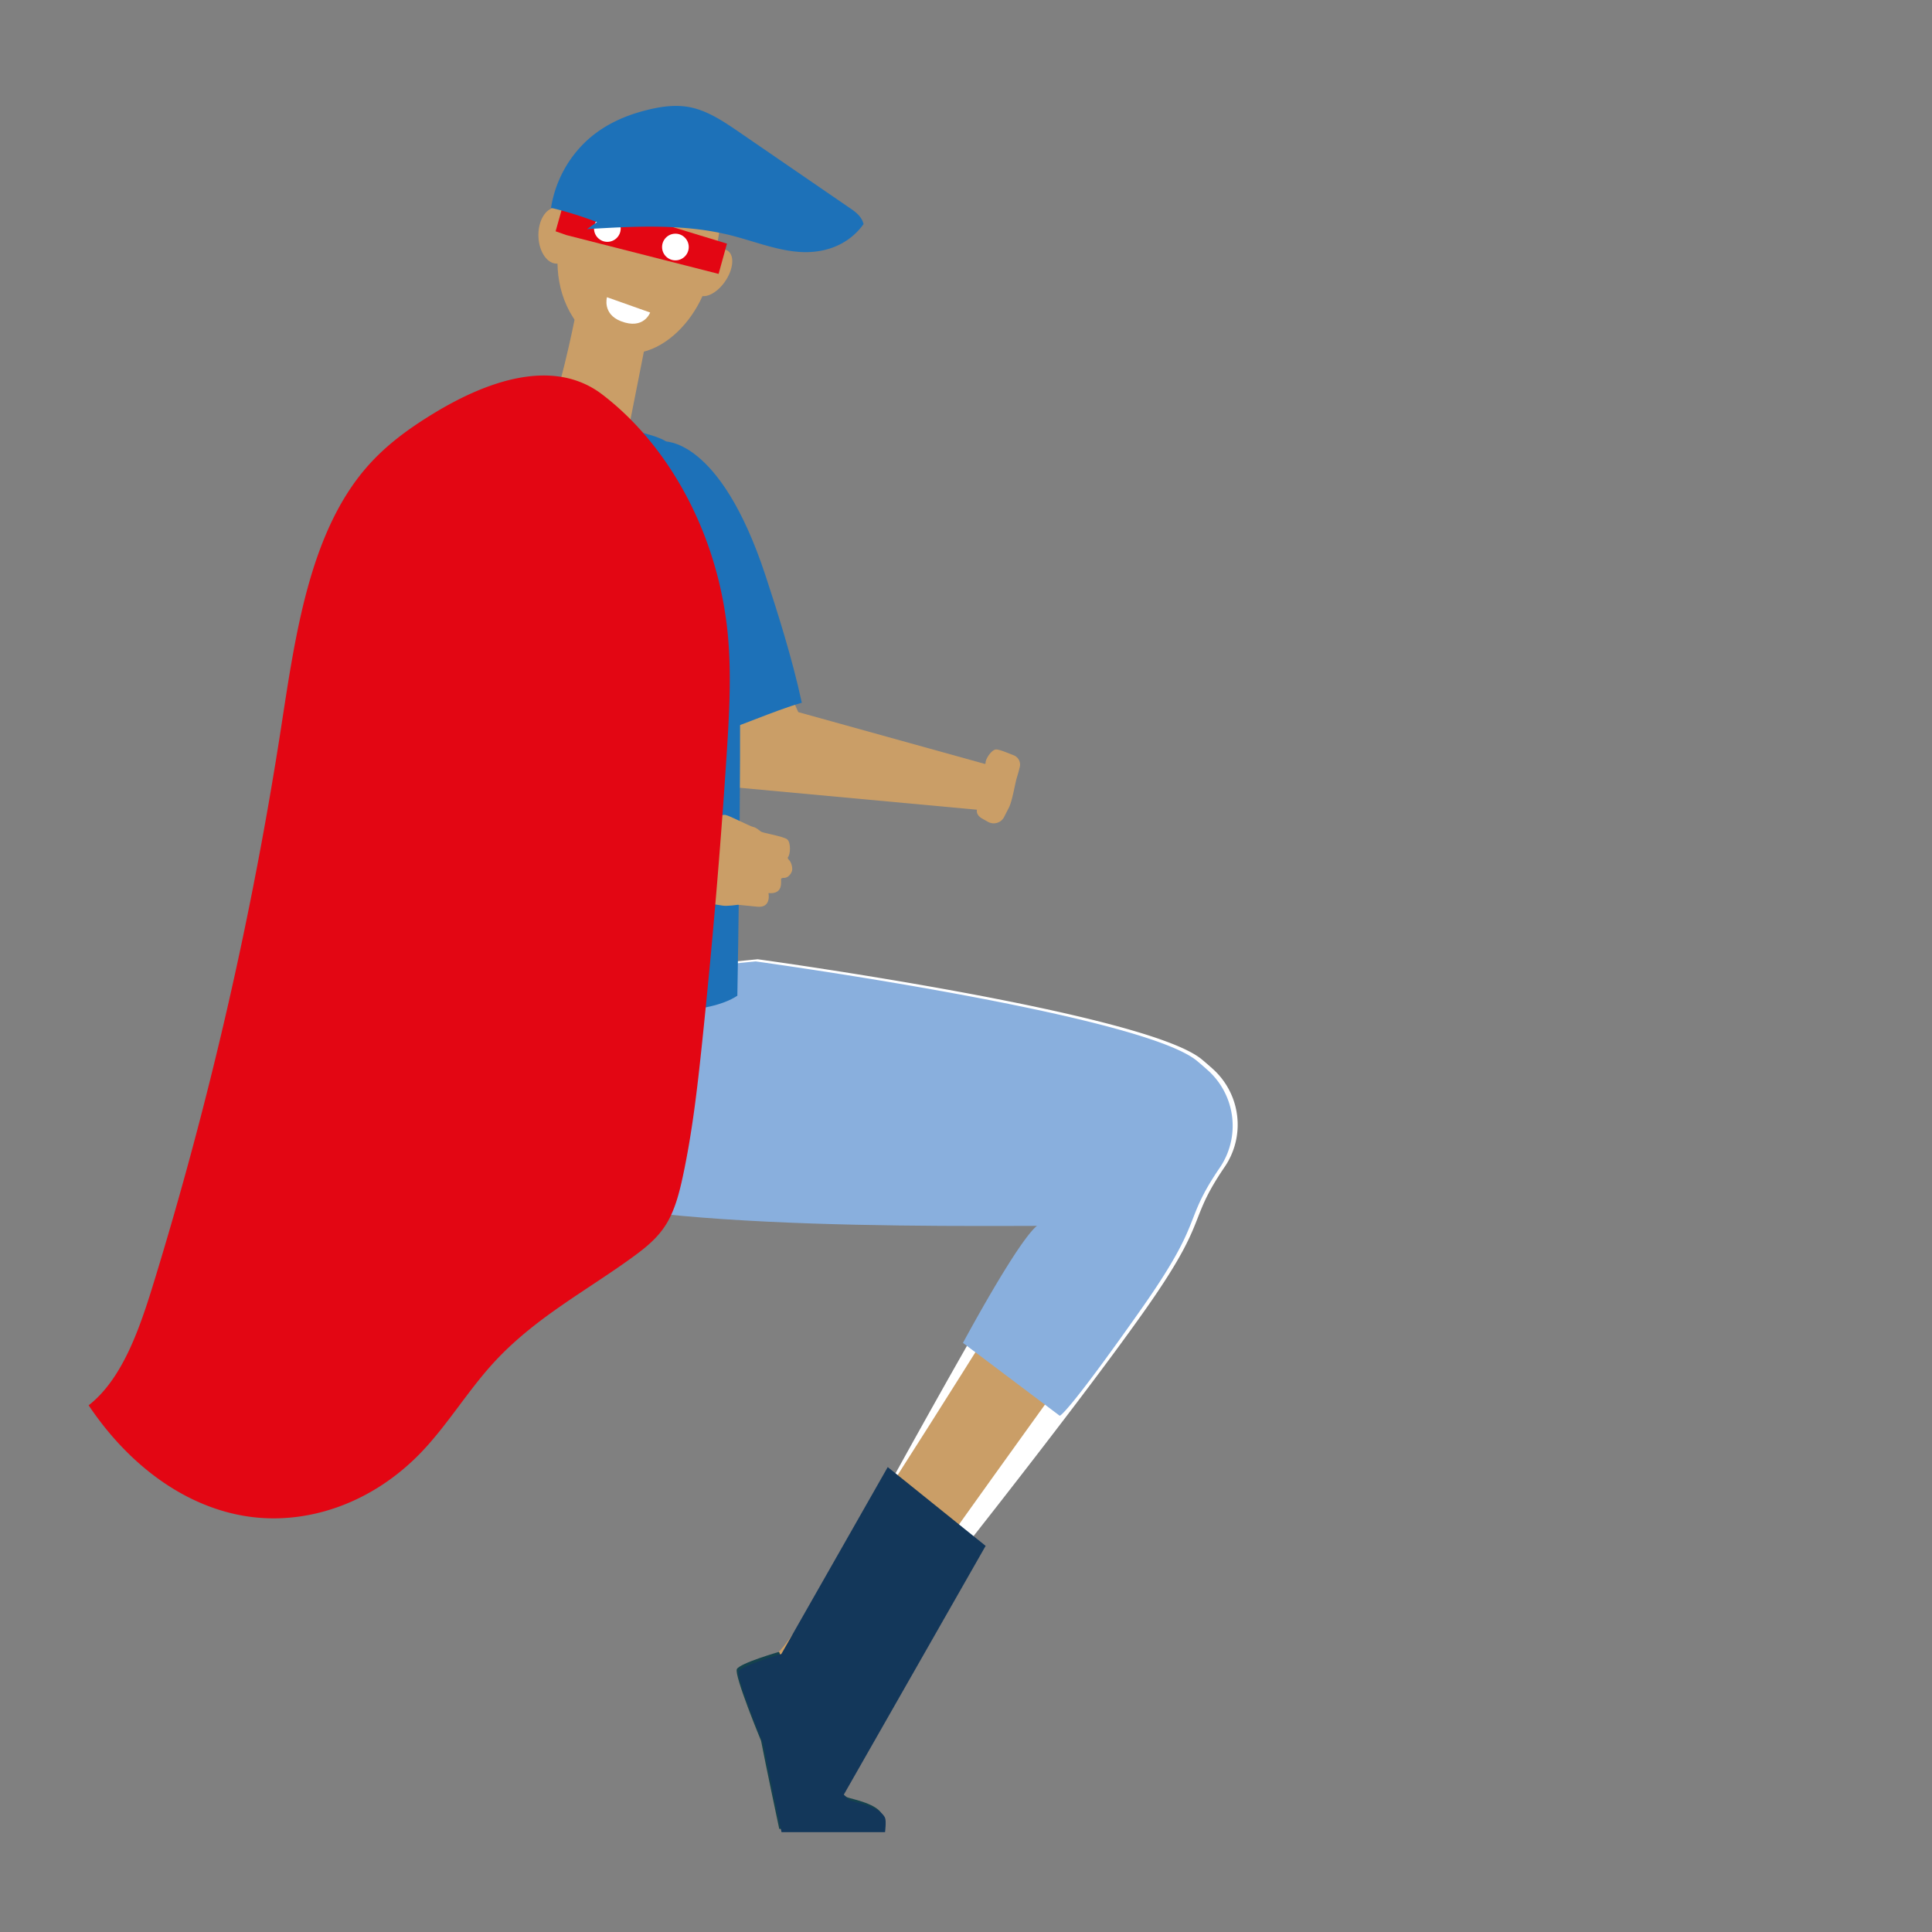 <svg xmlns="http://www.w3.org/2000/svg" id="Capa_1" data-name="Capa 1" viewBox="0 0 1700.79 1700.79">
  <rect x="0" y="0" width="1700.79" height="1700.79" fill="#808080" stroke="none"/>
  <defs>
    <style>
      .cls-1{fill:#fff}.cls-2{fill:#89afdd}.cls-3{fill:#ca9e67}.cls-6{fill:#1d71b8}.cls-7{fill:#13375a}.cls-8{fill:#e30613}
    </style>
  </defs>
  <path d="M999.83 990.89S934 1066 917.2 1077.94s-178 308.66-178 308.66l57.41 41.92s144-179.59 211.67-275.65c57.2-81.22 36.13-76.07 69.76-125.51a66 66 0 0 0-10.1-86.11q-4.54-4.11-9.92-8.6c-49.79-41.5-391-88.19-391-88.19l-218.26 21.37s178.34 125.06 185 128.39S880 1032.49 885 1032.49s114.83-41.6 114.83-41.6Z" class="cls-1"/>
  <path d="M1024.79 985.9c-18.3-20-279.55-99.84-344.45-118.15s-253.75 0-253.75 0-37.44 112.32 18.72 164.74 389.79 46.59 499.61 46.59c0 0 17.64 92.6 22.63 112.57" class="cls-2"/>
  <path d="M888.22 710.85c3-6 5.36-21.28 7-26.49.81-2.61 1.84-6.15 2.57-9.44a8.78 8.78 0 0 0-5.35-10c-5.51-2.2-13-5.29-15.64-5.15-4 .22-9.65 8.79-9.16 12.27 0 0-.31.91-2.35 1.19s-6.07 3.3-7 5.81-.84 7.46 2.4 9.13c0 0 1.38 1.17 1.26 1.81s-3 3.35-3.77 6.63.63 6.57 5.6 9.4c0 0-9.45 8.85 1.14 14.77l4.85 2.72a10.29 10.29 0 0 0 14.12-4.16c1.56-3.12 3.22-6.28 4.33-8.49Z" class="cls-3"/>
  <path d="m879.63 676.02-13.76 37.34-223.07-20.63 7.86-131.68 18.67-8.85 33.41 74.69 176.89 49.13z" class="cls-3"/>
  <path fill="none" d="M975.48 1423.73a6.47 6.47 0 0 0-.78 5.51"/>
  <path d="M937.07 1212.67s-201.79 279.69-202.22 286.44 2.57 80.43 10.27 87.18 30.3 11.54 23 19.13c-5.49 5.74-47.75 4.51-75.75 3-8.18-.45-18.43-65.68-21.67-75.27-4.7-13.92-16.14-45.28-11.86-55 2.08-4.73 12-14.45 26.09-23.52 14.77-9.54 190.09-290.29 190.09-290.29Z" class="cls-3"/>
  <path fill="#15424d" d="M685.87 1454.16s43.45 122.33 60.46 128.24c4.51 1.57 26.18 5.54 30.27 15.12 1.23 2.89 0 12.53 0 12.53H686s-11.46-53.9-16-77.58c0 0-24-57.86-21.31-63.12s37.18-15.19 37.18-15.19Z"/>
  <path d="M995.92 991.87s-65.43 74.68-82.11 86.51-66.09 103.81-66.09 103.81l85.14 64.11s4.29 2 71.51-93.46c56.84-80.71 35.9-75.59 69.33-124.72a65.63 65.63 0 0 0-10-85.57q-4.53-4.09-9.86-8.55c-49.47-41.24-388.6-87.64-388.6-87.64L448.29 867.6s177.22 124.27 183.84 127.58 244.73 38 249.69 38 114.1-41.31 114.1-41.31Z" class="cls-2"/>
  <path d="M673.9 506.7c-40.65-123.3-90.18-118.09-90.18-118.09L623 647.88c25.1-6.86 57.78-22.14 82.85-29.22-8.36-38.98-21.94-81.59-31.95-111.96Z" class="cls-6"/>
  <path d="M483.77 366.52s-74.89-4.79-104.52 27.58S445 682.51 450.36 723.7 422.9 874.43 422.9 874.43s175.93 35.48 226.21 2.13c0 0 5.39-296.22 0-325.65s-50.28-149.09-61.06-160.86-104.28-23.53-104.28-23.53Z" class="cls-6"/>
  <path d="M508.7 266.22s-.39 2.21-1.08 6c-3.34 18.05-16.2 77.91-24.89 94.37-10.49 19.89 35.94 83.32 80.64 75.58 13.3-2.31-11.25-58.28-10.07-64.22 2.26-11.35 5.32-26.83 8.46-42.71 1.76-9 3.55-18 5.24-26.57 4.78-24.26 8.68-44.1 8.68-44.1Z" class="cls-3"/>
  <path d="M578.5 126.64s-30.73-8.1-54 14.48-55.5 98.08-13.01 147.75 97.54 8.23 112-42S649.65 135 578.5 126.64Z" class="cls-3"/>
  <path d="M638 248.19c-7.43 10.49-18.08 15.35-23.78 10.88s-4.31-16.61 3.12-27.09 18.08-15.36 23.78-10.88 4.32 16.61-3.12 27.09ZM505.53 206.49c.53 13.6-6.1 25.06-14.8 25.59S474.54 222 474 208.4s6.1-25.07 14.81-25.6 16.19 10.08 16.72 23.69Z" class="cls-3"/>
  <path d="m572.34 275.12-38-13.47s-4.24 14.72 12.28 21.13c20.18 7.81 25.72-7.66 25.72-7.66Z" class="cls-1"/>
  <path d="M694.79 757.3c-1.58-1.46-1.3-2.41-1.3-2.41 2.49-2.69 2.82-13.36-.52-16s-21.37-5.58-23-6.76-4.27-3.66-6.87-4.12-20.81-10-24.49-10.61-16.41 4.24-23.95 5.14-19.48 7.72-22.9 9.34c-2.55 1.22-52.06-6.75-64.85-8.64-13.88-2.06-24.52-4.5-24.52-4.5s-80.59-21-165.27-36.62l22.89-68.61-79.47-18.11C270.79 634.7 249.7 695 247 713.76c-5.31 36.89 121.37 46.91 233.69 53.94 12.35.78 24 1.44 34.64 2 14.43 1.33 38.4 5.5 49.46 7.36 6.87 1.75 16.3 4.25 17.42 5 1.8 1.22 14.32 5 15.4 5.2s5.25 3.16 7 4.38 27.31 4.85 31.43 5.58 13.54-.73 13.54-.73l17.14 1.71c12.58 1.24 9.78-12 9.78-12 5.94.55 9.14-1.4 10.39-4.7s.46-7.29.74-7.91 2.15-.8 2.15-.8c3.77.51 6.85-3.64 7.5-6.38s-.9-7.66-2.49-9.11Z" class="cls-3"/>
  <path d="M272.73 595.42s38.13-150.69 68.12-188.85 102-47.84 127.72-13.42-94.53 226-94.53 226Z" class="cls-6"/>
  <path d="M687.83 1456.07s43.73 123.1 60.84 129c4.54 1.58 26.35 5.59 30.46 15.23 1.24 2.9 0 12.61 0 12.61H688s-11.53-54.24-16.08-78.07c0 0-24.12-58.23-21.44-63.52s37.35-15.25 37.35-15.25Z" class="cls-7"/>
  <path d="m687.84 1456.07 93.66-164.57 86.19 69.37-132.44 232.29-54.65-93.54 7.24-43.55z" class="cls-7"/>
  <path d="m498.58 206.94 134.02 34.17 7.36-26.63-141.73-43.27-9.11 32.41 9.46 3.32z" class="cls-8"/>
  <circle cx="534.67" cy="201.16" r="11.74" class="cls-1"/>
  <circle cx="594.58" cy="217.46" r="11.74" class="cls-1"/>
  <path d="M516.78 201.67c42.46-2.48 85.38-4.92 127.12 5.64 20 5.07 39.72 13.11 60.07 14.48s42.23-5 56.24-24.52c-1.62-6.61-6.71-10.44-11.38-13.65l-96.94-66.52c-13.91-9.55-28.13-19.23-43.62-22.52-12.75-2.7-25.82-.94-38.5 2.21-18.61 4.62-37.08 12.39-52.69 26.52a102.86 102.86 0 0 0-32 59.64 319.71 319.71 0 0 1 40.46 12.59" class="cls-6"/>
  <path d="M529.11 346.46c-42.33-31.24-99.6-11.59-147.21 17.38-21.79 13.27-43.29 28.61-61.11 49.83-48.28 57.47-60.74 145-73.05 225a3466.07 3466.07 0 0 1-113 492.47c-12.36 40.16-27.48 83.16-56.71 106 34.19 51 82.1 87.73 136 97.18s113.46-10 157.8-56.89c22-23.25 39.76-52.36 61.32-76.25 36.87-40.87 82.7-64.43 124.84-95.27 10.35-7.58 20.79-15.92 28.27-27.87 7.72-12.34 11.66-27.5 14.85-42.36 8.31-38.63 12.81-78 16.92-117.19Q631.32 792 639.61 665.4c2.08-31.83 3.93-63.81 2-95.2-5.61-93.65-50.89-177.32-112.5-223.74" class="cls-8"/>
</svg>
